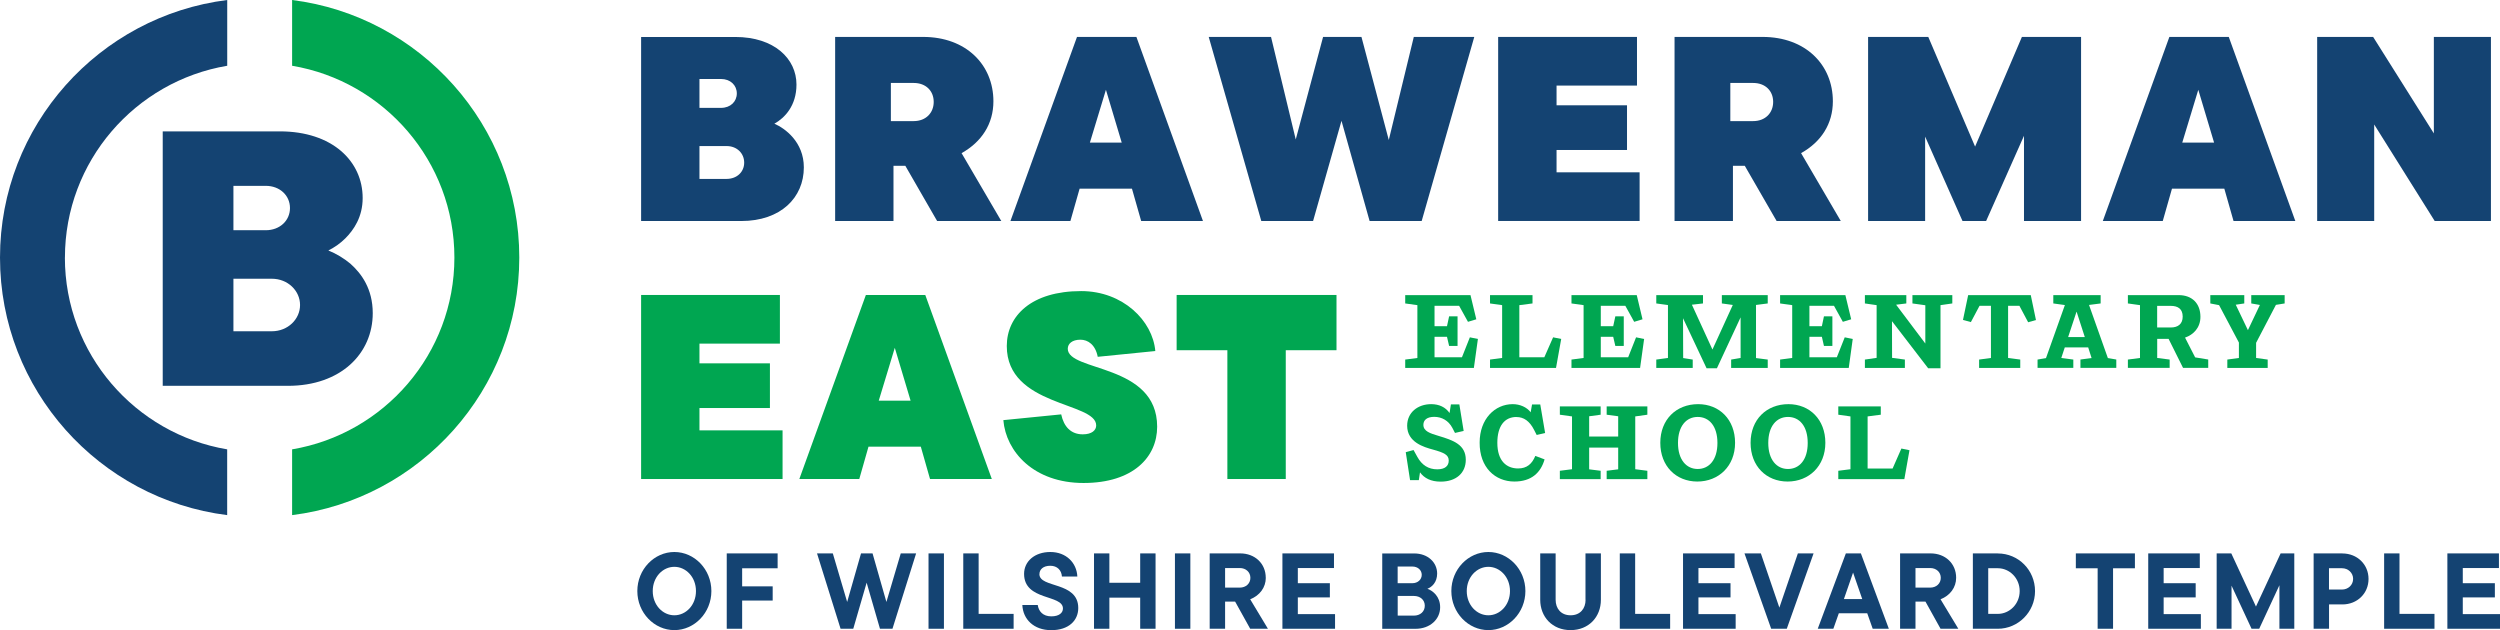 <?xml version="1.0" encoding="UTF-8"?><svg id="Layer_1" xmlns="http://www.w3.org/2000/svg" viewBox="0 0 515.9 130.03"><defs><style>.cls-1{fill:#00a651;}.cls-2{fill:#144372;}</style></defs><polygon class="cls-1" points="144.34 84.2 158.88 84.2 158.88 74.98 144.34 74.98 144.34 70.91 160.94 70.91 160.94 60.87 132.3 60.87 132.3 98.85 161.49 98.85 161.49 88.81 144.34 88.81 144.34 84.2"/><path class="cls-1" d="M178.68,60.87l-13.73,37.98h12.37l1.9-6.67h10.8l1.9,6.67h12.75l-13.73-37.98h-12.26ZM181.34,82.68l3.31-10.9,3.26,10.9h-6.56Z"/><path class="cls-1" d="M220.35,71.94c0-.98.87-1.84,2.6-1.84,1.57,0,3.09,1.03,3.58,3.53l11.88-1.19c-.54-6.24-6.67-12.37-15.3-12.37-10.25,0-15.35,5.1-15.35,11.34,0,12.53,18.45,11.5,18.45,16.38,0,.98-.87,1.84-2.77,1.84-2.44,0-3.91-1.57-4.45-4.12l-11.94,1.19c.54,6.51,6.29,12.97,16.55,12.97s15.19-5.37,15.19-11.61c0-13.13-18.45-11.28-18.45-16.11Z"/><polygon class="cls-1" points="242.81 72.27 253.28 72.27 253.28 98.85 265.33 98.85 265.33 72.27 275.8 72.27 275.8 60.87 242.81 60.87 242.81 72.27"/><polygon class="cls-1" points="301.69 73.72 296.03 73.72 296.03 69.5 298.6 69.5 299.04 71.39 300.78 71.39 300.78 65.28 299.04 65.28 298.6 67.32 296.03 67.32 296.03 63.1 301.1 63.1 302.93 66.41 304.65 65.89 303.45 60.9 289.98 60.9 289.98 62.62 292.49 62.97 292.49 73.87 289.98 74.2 289.98 75.92 304.15 75.92 304.98 69.95 303.32 69.61 301.69 73.72"/><polygon class="cls-1" points="320.5 69.61 318.69 73.72 313.53 73.72 313.53 62.97 316.25 62.62 316.25 60.9 307.48 60.9 307.48 62.62 309.98 62.97 309.98 73.87 307.48 74.2 307.48 75.92 321.1 75.92 322.17 69.95 320.5 69.61"/><polygon class="cls-1" points="339.28 69.95 337.62 69.61 335.99 73.72 330.34 73.72 330.34 69.5 332.9 69.5 333.34 71.39 335.08 71.39 335.08 65.28 333.34 65.28 332.9 67.32 330.34 67.32 330.34 63.1 335.4 63.1 337.23 66.41 338.95 65.89 337.76 60.9 324.29 60.9 324.29 62.62 326.79 62.97 326.79 73.87 324.29 74.2 324.29 75.92 338.45 75.92 339.28 69.95"/><polygon class="cls-1" points="349.31 74.2 347.34 73.89 347.31 65.67 352.17 76 354.3 76 359.19 65.49 359.19 73.87 357.24 74.2 357.24 75.92 364.79 75.92 364.79 74.2 362.37 73.89 362.37 62.93 364.79 62.62 364.79 60.9 355.32 60.9 355.32 62.62 357.58 62.93 353.38 72.13 349.14 62.88 351.43 62.62 351.43 60.9 341.79 60.9 341.79 62.62 344.2 62.95 344.2 73.87 341.79 74.2 341.79 75.92 349.31 75.92 349.31 74.2"/><polygon class="cls-1" points="382.33 69.95 380.68 69.61 379.05 73.72 373.39 73.72 373.39 69.5 375.96 69.5 376.39 71.39 378.13 71.39 378.13 65.28 376.39 65.28 375.96 67.32 373.39 67.32 373.39 63.1 378.46 63.1 380.29 66.41 382.01 65.89 380.81 60.9 367.34 60.9 367.34 62.62 369.84 62.97 369.84 73.87 367.34 74.2 367.34 75.92 381.51 75.92 382.33 69.95"/><polygon class="cls-1" points="394.65 62.62 397.31 62.99 397.31 70.89 391.28 62.88 393.39 62.62 393.39 60.9 384.84 60.9 384.84 62.62 387.26 62.97 387.26 73.85 384.84 74.2 384.84 75.92 393.09 75.92 393.09 74.2 390.45 73.85 390.43 66.28 397.9 76 400.44 76 400.44 62.97 402.88 62.62 402.88 60.9 394.65 60.9 394.65 62.62"/><polygon class="cls-1" points="406.15 60.9 405.08 66.02 406.71 66.47 408.5 63.1 410.85 63.1 410.85 73.87 408.41 74.2 408.41 75.92 416.9 75.92 416.9 74.2 414.39 73.87 414.39 63.1 416.72 63.1 418.53 66.5 420.14 66.04 419.07 60.9 406.15 60.9"/><path class="cls-1" d="M431.07,62.93l2.42-.31v-1.72h-9.77v1.72l2.39.33-3.9,10.95-1.74.3v1.72h7.38v-1.72l-2.48-.33.72-2.18h4.83l.7,2.2-2.3.3v1.72h7.4v-1.72l-1.74-.3-3.89-10.97ZM426.78,69.56l1.72-5.2h.04l1.68,5.2h-3.44Z"/><path class="cls-1" d="M450.9,69.67c1.74-.59,3.18-2.05,3.18-4.29,0-2.74-1.7-4.48-4.5-4.48h-10.47v1.72l2.5.35v10.9l-2.5.33v1.72h8.62v-1.72l-2.57-.33v-3.94h2.35l2.98,5.98h5.2v-1.72l-2.7-.44-2.09-4.09ZM447.98,67.58h-2.83v-4.46h2.81c1.46,0,2.46.61,2.46,2.22,0,1.52-.98,2.24-2.44,2.24Z"/><polygon class="cls-1" points="464.57 60.9 464.57 62.62 466.35 62.93 463.89 68.11 463.87 68.11 461.37 62.88 463.13 62.62 463.13 60.9 456.12 60.9 456.12 62.62 457.93 62.97 462.02 70.69 462.02 73.87 459.63 74.2 459.63 75.92 467.96 75.92 467.96 74.2 465.57 73.87 465.57 70.74 469.66 62.91 471.46 62.62 471.46 60.9 464.57 60.9"/><path class="cls-1" d="M296.86,89.95c-1.74-.52-3.13-.96-3.13-2.28,0-.96.7-1.65,2.24-1.65s2.94.76,3.74,2.28l.54,1.04,1.79-.41-.89-5.48h-1.74l-.28,1.78c-.83-1.2-2.15-1.83-3.79-1.83-2.74,0-4.96,1.7-4.96,4.46,0,3.44,3.53,4.42,5.27,4.9,2.37.65,3.31,1.11,3.31,2.28,0,1.09-.74,1.81-2.37,1.81-1.81,0-3.18-.87-4.11-2.57l-.78-1.41-1.61.44.89,5.77h1.81l.24-1.61c.89,1.22,2.26,1.92,4.27,1.92,3.16,0,5.18-1.76,5.18-4.51,0-3.11-2.57-4.02-5.59-4.92Z"/><path class="cls-1" d="M312.94,86.06c1.48,0,2.7.8,3.65,2.68l.52,1.02,1.74-.41-1-5.88h-1.7l-.28,1.61c-.8-1.07-2.24-1.68-3.7-1.68-3.7,0-6.83,3.07-6.83,7.92-.04,5.16,3.22,8.05,7.16,8.05,3.52,0,5.44-1.81,6.24-4.57l-1.91-.72c-.68,1.65-1.74,2.59-3.55,2.59-2.37,0-4.29-1.52-4.29-5.29,0-3.48,1.5-5.33,3.94-5.33Z"/><polygon class="cls-1" points="331.55 85.58 333.93 85.9 333.93 90.08 327.94 90.08 327.94 85.9 330.31 85.58 330.31 83.86 321.89 83.86 321.89 85.58 324.4 85.93 324.4 96.83 321.89 97.15 321.89 98.87 330.31 98.87 330.31 97.15 327.94 96.85 327.94 92.37 333.93 92.37 333.93 96.85 331.55 97.15 331.55 98.87 339.95 98.87 339.95 97.15 337.45 96.83 337.45 85.93 339.95 85.58 339.95 83.86 331.55 83.86 331.55 85.58"/><path class="cls-1" d="M350.43,83.4c-4.53,0-7.81,3.18-7.81,7.98s3.24,7.99,7.64,7.99,7.79-3.18,7.79-7.99-3.24-7.98-7.62-7.98ZM350.34,96.78c-2.33,0-4.07-1.89-4.07-5.37s1.72-5.37,4.07-5.37,4.07,1.87,4.07,5.37-1.74,5.37-4.07,5.37Z"/><path class="cls-1" d="M369.06,83.4c-4.52,0-7.81,3.18-7.81,7.98s3.24,7.99,7.64,7.99,7.79-3.18,7.79-7.99-3.24-7.98-7.62-7.98ZM368.97,96.78c-2.33,0-4.07-1.89-4.07-5.37s1.72-5.37,4.07-5.37,4.07,1.87,4.07,5.37-1.74,5.37-4.07,5.37Z"/><polygon class="cls-1" points="390.56 96.68 385.4 96.68 385.4 85.93 388.12 85.58 388.12 83.86 379.35 83.86 379.35 85.58 381.86 85.93 381.86 96.83 379.35 97.15 379.35 98.87 392.98 98.87 394.04 92.91 392.37 92.56 390.56 96.68"/><path class="cls-1" d="M60.28,0v13.57c18.98,3.2,33.49,19.71,33.49,39.58s-14.51,36.38-33.49,39.58v13.57c26.39-3.31,46.88-25.87,46.88-53.15S86.67,3.31,60.28,0Z"/><path class="cls-2" d="M139.16,113.91c-4.15,0-7.64,3.58-7.64,8.06s3.49,8.06,7.64,8.06,7.64-3.58,7.64-8.06-3.49-8.06-7.64-8.06ZM139.16,126.97c-2.4,0-4.46-2.11-4.46-5s2.07-5,4.46-5,4.46,2.11,4.46,5-2.06,5-4.46,5Z"/><polygon class="cls-2" points="149.97 129.75 153.15 129.75 153.15 123.93 159.45 123.93 159.45 121 153.15 121 153.15 117.27 160.47 117.27 160.47 114.2 149.97 114.2 149.97 129.75"/><polygon class="cls-2" points="182.92 124.22 180.06 114.2 177.68 114.2 174.82 124.22 171.86 114.2 168.6 114.2 173.46 129.75 176.08 129.75 178.84 120.24 181.59 129.75 184.17 129.75 189.05 114.2 185.88 114.2 182.92 124.22"/><rect class="cls-2" x="191.61" y="114.2" width="3.18" height="15.55"/><polygon class="cls-2" points="201.95 114.2 198.78 114.2 198.78 129.75 209.17 129.75 209.17 126.68 201.95 126.68 201.95 114.2"/><path class="cls-2" d="M214.5,118.46c0-.95.78-1.71,2.24-1.71s2.31.95,2.4,2.22h3.18c-.13-2.84-2.31-5.06-5.57-5.06s-5.42,1.95-5.42,4.51c0,5.62,8.02,4.2,8.02,7.15,0,.87-.76,1.62-2.4,1.62-1.73,0-2.62-1.04-2.8-2.35h-3.18c.13,2.95,2.36,5.2,5.97,5.2s5.57-2,5.57-4.57c0-5.53-8.02-4.06-8.02-7Z"/><polygon class="cls-2" points="235.29 120.26 228.93 120.26 228.93 114.2 225.76 114.2 225.76 129.75 228.93 129.75 228.93 123.33 235.29 123.33 235.29 129.75 238.46 129.75 238.46 114.2 235.29 114.2 235.29 120.26"/><rect class="cls-2" x="242.46" y="114.2" width="3.18" height="15.55"/><path class="cls-2" d="M261.2,119.22c0-2.93-2.24-5.02-5.26-5.02h-6.31v15.55h3.18v-5.6h2.07l3.11,5.6h3.66l-3.66-6.08c1.98-.78,3.22-2.46,3.22-4.44ZM255.85,121.26h-3.04v-4.04h3.04c1.24,0,2.18.84,2.18,2.02s-.93,2.02-2.18,2.02Z"/><polygon class="cls-2" points="267.82 123.28 274.43 123.28 274.43 120.35 267.82 120.35 267.82 117.22 275.28 117.22 275.28 114.2 264.64 114.2 264.64 129.75 275.5 129.75 275.5 126.73 267.82 126.73 267.82 123.28"/><path class="cls-2" d="M294.57,121.49c.91-.33,2-1.33,2-3.13,0-2.31-1.93-4.15-4.73-4.15h-6.6v15.55h6.86c3.02,0,5.09-1.98,5.09-4.44,0-2.26-1.53-3.42-2.62-3.82ZM288.42,116.91h3.04c1.11,0,1.93.73,1.93,1.71s-.82,1.73-1.93,1.73h-3.04v-3.44ZM291.76,127.04h-3.33v-4.06h3.33c1.33,0,2.26.82,2.26,2.02s-.93,2.04-2.26,2.04Z"/><path class="cls-2" d="M307.14,113.91c-4.15,0-7.64,3.58-7.64,8.06s3.49,8.06,7.64,8.06,7.64-3.58,7.64-8.06-3.49-8.06-7.64-8.06ZM307.14,126.97c-2.4,0-4.46-2.11-4.46-5s2.07-5,4.46-5,4.46,2.11,4.46,5-2.07,5-4.46,5Z"/><path class="cls-2" d="M327.2,123.77c0,1.82-1.11,3.2-3.09,3.2s-3.09-1.38-3.09-3.2v-9.57h-3.18v9.57c0,3.53,2.49,6.26,6.26,6.26s6.26-2.73,6.26-6.26v-9.57h-3.18v9.57Z"/><polygon class="cls-2" points="337.43 114.2 334.26 114.2 334.26 129.75 344.65 129.75 344.65 126.68 337.43 126.68 337.43 114.2"/><polygon class="cls-2" points="350.49 123.28 357.11 123.28 357.11 120.35 350.49 120.35 350.49 117.22 357.95 117.22 357.95 114.2 347.31 114.2 347.31 129.75 358.17 129.75 358.17 126.73 350.49 126.73 350.49 123.28"/><polygon class="cls-2" points="367.19 125.39 363.37 114.2 359.99 114.2 365.5 129.75 368.72 129.75 374.25 114.2 371.01 114.2 367.19 125.39"/><path class="cls-2" d="M380.91,114.2l-5.8,15.55h3.22l1.13-3.2h5.86l1.13,3.2h3.33l-5.77-15.55h-3.11ZM380.51,123.62l1.89-5.46,1.89,5.46h-3.77Z"/><path class="cls-2" d="M403.67,119.22c0-2.93-2.24-5.02-5.26-5.02h-6.31v15.55h3.18v-5.6h2.06l3.11,5.6h3.67l-3.67-6.08c1.98-.78,3.22-2.46,3.22-4.44ZM398.32,121.26h-3.04v-4.04h3.04c1.24,0,2.18.84,2.18,2.02s-.93,2.02-2.18,2.02Z"/><path class="cls-2" d="M412.27,114.2h-5.15v15.55h5.15c4.18,0,7.68-3.44,7.68-7.77s-3.42-7.77-7.68-7.77ZM412.27,126.68h-1.98v-9.42h1.98c2.4,0,4.51,2.02,4.51,4.71s-2.11,4.71-4.51,4.71Z"/><polygon class="cls-2" points="428.37 117.27 432.87 117.27 432.87 129.75 436.05 129.75 436.05 117.27 440.56 117.27 440.56 114.2 428.37 114.2 428.37 117.27"/><polygon class="cls-2" points="446.49 123.28 453.1 123.28 453.1 120.35 446.49 120.35 446.49 117.22 453.95 117.22 453.95 114.2 443.31 114.2 443.31 129.75 454.17 129.75 454.17 126.73 446.49 126.73 446.49 123.28"/><polygon class="cls-2" points="465.54 125.17 460.45 114.2 457.43 114.2 457.43 129.75 460.5 129.75 460.5 120.86 464.63 129.75 466.21 129.75 470.38 120.77 470.38 129.75 473.45 129.75 473.45 114.2 470.63 114.2 465.54 125.17"/><path class="cls-2" d="M483.37,114.2h-5.93v15.55h3.18v-5.02h2.75c3.07,0,5.4-2.27,5.4-5.26s-2.33-5.26-5.4-5.26ZM483.3,121.66h-2.69v-4.4h2.69c1.24,0,2.29.93,2.29,2.2s-1.04,2.2-2.29,2.2Z"/><polygon class="cls-2" points="495.16 114.2 491.99 114.2 491.99 129.75 502.38 129.75 502.38 126.68 495.16 126.68 495.16 114.2"/><polygon class="cls-2" points="508.22 126.73 508.22 123.28 514.84 123.28 514.84 120.35 508.22 120.35 508.22 117.22 515.68 117.22 515.68 114.2 505.04 114.2 505.04 129.75 515.9 129.75 515.9 126.73 508.22 126.73"/><path class="cls-2" d="M159.8,25.53c2.12-1.19,4.56-3.69,4.56-8.08,0-5.32-4.56-9.82-12.64-9.82h-19.42v37.98h20.67c8.14,0,12.91-4.83,12.91-11.07,0-5.26-3.91-8.08-6.08-9.01ZM144.34,16.3h4.45c1.95,0,3.26,1.3,3.26,2.98s-1.3,2.98-3.26,2.98h-4.45v-5.97ZM149.93,36.92h-5.59v-6.78h5.59c2.17,0,3.64,1.52,3.64,3.42s-1.47,3.36-3.64,3.36Z"/><path class="cls-2" d="M184.38,34.21h2.44l6.56,11.39h13.24l-8.19-14c4.18-2.33,6.57-6.08,6.57-10.69,0-7.6-5.7-13.29-14.49-13.29h-18.17v37.98h12.04v-11.39ZM183.84,17.12h4.72c2.5,0,4.12,1.63,4.12,3.91s-1.63,3.96-4.12,3.96h-4.72v-7.87Z"/><path class="cls-2" d="M222.25,7.62l-13.73,37.98h12.37l1.9-6.67h10.8l1.9,6.67h12.75l-13.73-37.98h-12.26ZM224.91,29.43l3.31-10.9,3.26,10.9h-6.57Z"/><polygon class="cls-2" points="304.23 7.62 291.75 7.62 286.59 28.89 280.95 7.62 273.03 7.62 267.39 28.78 262.29 7.62 249.43 7.62 260.28 45.6 270.97 45.6 276.83 24.93 282.63 45.6 293.38 45.6 304.23 7.62"/><polygon class="cls-2" points="338.35 35.56 321.21 35.56 321.21 30.95 335.75 30.95 335.75 21.73 321.21 21.73 321.21 17.66 337.81 17.66 337.81 7.62 309.16 7.62 309.16 45.6 338.35 45.6 338.35 35.56"/><path class="cls-2" d="M357.61,34.21h2.44l6.57,11.39h13.24l-8.19-14c4.18-2.33,6.56-6.08,6.56-10.69,0-7.6-5.7-13.29-14.49-13.29h-18.18v37.98h12.05v-11.39ZM357.07,17.12h4.72c2.5,0,4.12,1.63,4.12,3.91s-1.63,3.96-4.12,3.96h-4.72v-7.87Z"/><polygon class="cls-2" points="417.67 28.02 417.67 45.6 429.45 45.6 429.45 7.62 417.24 7.62 407.58 30.25 397.92 7.62 385.5 7.62 385.5 45.6 397.27 45.6 397.27 28.19 404.98 45.6 409.86 45.6 417.67 28.02"/><path class="cls-2" d="M447.67,7.62l-13.73,37.98h12.37l1.9-6.67h10.8l1.9,6.67h12.75l-13.73-37.98h-12.26ZM450.33,29.43l3.31-10.9,3.26,10.9h-6.57Z"/><polygon class="cls-2" points="514.03 7.62 502.25 7.62 502.25 27.53 489.72 7.62 478.17 7.62 478.17 45.6 489.94 45.6 489.94 25.69 502.42 45.6 514.03 45.6 514.03 7.62"/><path class="cls-2" d="M13.4,53.15c0-19.87,14.51-36.38,33.49-39.58V0C20.49,3.31,0,25.87,0,53.15s20.49,49.84,46.88,53.15v-13.57c-18.98-3.2-33.49-19.71-33.49-39.58Z"/><path class="cls-2" d="M72.34,54.44c-1.42-1.17-2.92-2.08-4.58-2.75,1.33-.67,2.5-1.5,3.5-2.5,1.75-1.75,3.58-4.42,3.58-8.33,0-7.58-6.25-13.75-17.09-13.75h-24.17v52.51h25.84c10.92,0,17.5-6.67,17.5-15,0-5-2.33-8.17-4.58-10.17ZM48.17,38.35h6.67c2.92,0,5,2,5,4.58s-2.08,4.58-5,4.58h-6.67v-9.17ZM56.09,68.36h-7.92v-10.84h7.92c3.33,0,5.83,2.5,5.83,5.42s-2.5,5.42-5.83,5.42Z"/></svg>